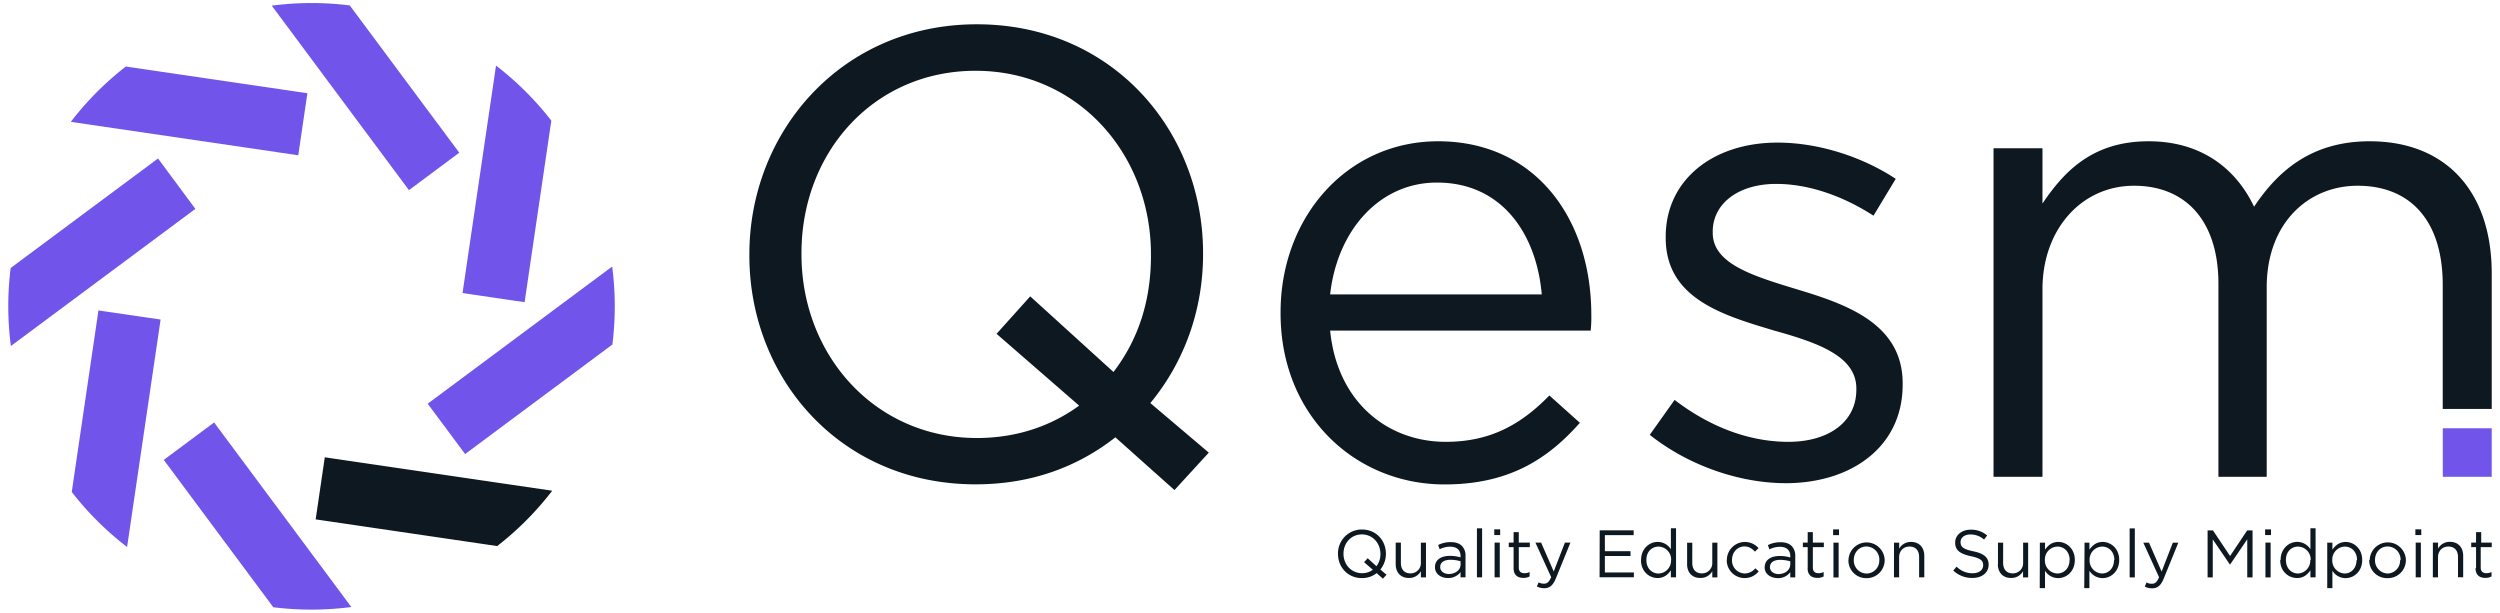 <svg xmlns="http://www.w3.org/2000/svg" id="Layer_1" data-name="Layer 1" viewBox="0 0 1510 370"><defs><style>.cls-1{fill:#0d1821}</style></defs><path d="m835.27 349.54-3.77-3.37a14.05 14.05 0 0 1-8.92 3c-8.64 0-14.43-6.77-14.43-14.59v-.08a14.38 14.38 0 0 1 14.51-14.68c8.64 0 14.43 6.77 14.43 14.6v.08a14.78 14.78 0 0 1-3.36 9.48l3.73 3.17zm-6.08-5.39-5.27-4.59 2.15-2.39 5.31 4.83a11.88 11.88 0 0 0 2.39-7.42v-.08c0-6.45-4.7-11.72-11.19-11.72s-11.11 5.19-11.11 11.64v.08c0 6.44 4.7 11.71 11.19 11.71a11 11 0 0 0 6.53-2.06zm13.81-3.41v-13h3.13V340c0 3.89 2.06 6.32 5.79 6.32a6.19 6.19 0 0 0 6.29-6.56v-12h3.08v21h-3.08V345a8 8 0 0 1-7.18 4.09c-5.03.04-8.03-3.36-8.03-8.35zm23.72 1.87v-.09c0-4.37 3.65-6.77 9-6.77a22.16 22.16 0 0 1 6.45.9v-.73c0-3.77-2.31-5.72-6.25-5.72a14.05 14.05 0 0 0-6.36 1.54l-.93-2.55a16.57 16.57 0 0 1 7.62-1.75c3 0 5.23.77 6.77 2.31a8.35 8.35 0 0 1 2.15 6.13v12.81h-3v-3.17a9.11 9.11 0 0 1-7.58 3.61c-3.93 0-7.86-2.19-7.86-6.52zm15.46-1.61v-2a21.69 21.69 0 0 0-6.16-.9c-3.94 0-6.13 1.71-6.13 4.34v.08c0 2.64 2.48 4.18 5.27 4.18 3.9-.04 7.02-2.39 7.02-5.7zm9.89-21.89h3.12v29.6h-3.12zm10.46.61h3.57v3.45h-3.57zm.2 8h3.13v21h-3.13zm11.48 15.4v-12.64h-2.92v-2.75h2.92v-6.33h3.12v6.33H924v2.75h-6.65v12.25c0 2.59 1.42 3.48 3.53 3.48a6.44 6.44 0 0 0 3-.73v2.68a7.41 7.41 0 0 1-3.77.89c-3.39 0-5.9-1.66-5.9-5.92zm31-15.4h3.33l-8.8 21.65c-1.79 4.33-3.85 5.91-7 5.91a9.47 9.47 0 0 1-4.46-1.05l1.05-2.47a6.63 6.63 0 0 0 3.28.77c1.91 0 3-1 4.3-3.93l-9.53-20.88h3.45l7.62 17.47zm21-7.42h20.52v2.92h-17.39v9.69h15.49v2.91h-15.49v9.94h17.52v2.92h-20.72zm25 18v-.08c0-6.81 5-10.91 10-10.91a9.38 9.38 0 0 1 8 4.46v-12.68h3.12v29.6h-3.12v-4.22c-1.74 2.51-4.14 4.66-8 4.66-5.07 0-10.05-3.97-10.05-10.86zm18.16 0v-.08a7.79 7.79 0 0 0-7.58-8.07c-4.06 0-7.38 3-7.38 8.07v.08c0 5 3.37 8.11 7.38 8.11a7.83 7.83 0 0 0 7.53-8.18zm9.65 2.51v-13h3.12V340c0 3.89 2.07 6.32 5.8 6.32a6.18 6.18 0 0 0 6.28-6.56v-12h3.08v21h-3.08V345a8 8 0 0 1-7.17 4.09c-5.05.04-8.05-3.36-8.05-8.35zm24-2.43v-.08a10.92 10.92 0 0 1 19.14-7.22l-2.16 2.12c-1.66-1.74-3.49-3.16-6.36-3.16-4.26 0-7.51 3.57-7.51 8.11v.08a7.84 7.84 0 0 0 7.71 8.15 8.56 8.56 0 0 0 6.4-3.13l2 1.87a10.85 10.85 0 0 1-19.3-6.81zm22.87 4.3v-.09c0-4.37 3.65-6.77 9-6.77a22.09 22.09 0 0 1 6.44.9v-.73c0-3.77-2.31-5.72-6.24-5.72a14.05 14.05 0 0 0-6.36 1.54l-.94-2.55a16.58 16.58 0 0 1 7.63-1.75c3 0 5.23.77 6.77 2.31a8.38 8.38 0 0 1 2.14 6.13v12.81h-3v-3.17a9.1 9.1 0 0 1-7.58 3.61c-3.98-.07-7.91-2.26-7.91-6.59zm15.44-1.63v-2a21.63 21.63 0 0 0-6.16-.9c-3.93 0-6.12 1.71-6.12 4.34v.08c0 2.64 2.47 4.18 5.27 4.18 3.84-.09 6.96-2.44 6.96-5.75zm10.51 2.15v-12.72h-2.92v-2.75h2.92v-6.33h3.12v6.33h6.65v2.75h-6.65v12.25c0 2.59 1.42 3.48 3.53 3.48a6.44 6.44 0 0 0 3-.73v2.68a7.41 7.41 0 0 1-3.77.89c-3.42 0-5.93-1.66-5.93-5.92zm15.36-23.43h3.57v3.45h-3.57zm.21 8h3.12v21h-3.12zm9.08 10.58v-.08a10.93 10.93 0 0 1 21.85-.08v.08a10.85 10.85 0 0 1-11 10.94 10.73 10.73 0 0 1-10.9-10.9zm18.65 0v-.08a7.94 7.94 0 0 0-7.79-8.19c-4.54 0-7.66 3.69-7.66 8.11v.08a7.86 7.86 0 0 0 7.74 8.15 7.77 7.77 0 0 0 7.66-8.11zm8.84-10.58h3.12v3.65a8 8 0 0 1 7.17-4.1c5 0 8 3.41 8 8.39v13h-3.12v-12.27c0-3.89-2.07-6.32-5.8-6.32s-6.28 2.63-6.28 6.57v12h-3.12zm35.79 16.82 2-2.35a13.34 13.34 0 0 0 9.73 4c3.85 0 6.33-2 6.33-4.82v-.08c0-2.64-1.42-4.1-7.38-5.39-6.53-1.42-9.53-3.53-9.53-8.19v-.08c0-4.42 3.93-7.75 9.32-7.75a14.83 14.83 0 0 1 10 3.49l-1.87 2.47a12.45 12.45 0 0 0-8.19-3.08c-3.73 0-6 2-6 4.58v.08c0 2.68 1.42 4.22 7.71 5.52s9.24 3.69 9.24 8v.08c0 4.87-4.06 8-9.69 8a16.38 16.38 0 0 1-11.72-4.52zm27-3.81v-13h3.12V340c0 3.89 2.07 6.32 5.79 6.32a6.19 6.19 0 0 0 6.29-6.56v-12h3.03v21h-3.08V345a8 8 0 0 1-7.18 4.09c-5.05.04-8.05-3.36-8.05-8.35zm25.3-13h3.12v4.21c1.74-2.47 4.13-4.66 8-4.66 5 0 10 4 10 10.87v.08c0 6.81-5 10.9-10 10.9a9.34 9.34 0 0 1-8-4.46v10.5H1232zm18 10.54v-.08c0-5-3.37-8.11-7.38-8.11a7.83 7.83 0 0 0-7.58 8.07v.08a7.8 7.8 0 0 0 7.58 8.11c3.93-.05 7.31-3.06 7.31-8.12zm9-10.54h2.93v4.21c1.74-2.47 4.13-4.66 8-4.66 5 0 10 4 10 10.87v.08c0 6.81-5 10.9-10 10.9a9.34 9.34 0 0 1-8-4.46v10.5h-3.12zm18 10.54v-.08c0-5-3.37-8.11-7.38-8.11a7.83 7.83 0 0 0-7.58 8.07v.08a7.8 7.8 0 0 0 7.58 8.11c3.85-.05 7.18-3.06 7.18-8.12zm9.24-19.18h3.12v29.6h-3.12zm26.07 8.64h3.32l-8.8 21.65c-1.78 4.33-3.85 5.91-7 5.91a9.53 9.53 0 0 1-4.46-1.05l1.06-2.47a6.6 6.6 0 0 0 3.28.77c1.91 0 3-1 4.3-3.93l-9.53-20.88h3.45l7.62 17.47zm21-7.42h3.24l10.34 15.48 10.34-15.48h3.24v28.38h-3.2v-23l-10.34 15.2h-.16l-10.34-15.16v22.95h-3.12zm34.74-.61h3.57v3.45h-3.57zm.21 8h3.12v21h-3.12zm9.16 10.54v-.08c0-6.81 5-10.91 10-10.91a9.36 9.36 0 0 1 8 4.46v-12.67h3.12v29.6h-3.12v-4.22c-1.74 2.51-4.13 4.66-8 4.66-5.25 0-10.24-3.97-10.24-10.86zm18.16 0v-.08a7.79 7.79 0 0 0-7.58-8.07c-4 0-7.38 3-7.38 8.07v.08c0 5 3.37 8.11 7.38 8.11a7.83 7.83 0 0 0 7.34-8.17zm10-10.5h3.12V332c1.74-2.47 4.13-4.66 8-4.66 5 0 10 4 10 10.87v.08c0 6.81-5 10.9-10 10.9a9.34 9.34 0 0 1-8-4.46v10.5h-3.12zm18 10.54v-.08c0-5-3.37-8.11-7.38-8.11a7.84 7.84 0 0 0-7.58 8.07v.08a7.81 7.81 0 0 0 7.58 8.11c3.73-.06 7.08-3.07 7.08-8.13zm7.66 0v-.08a10.93 10.93 0 0 1 21.85-.08v.08a10.85 10.85 0 0 1-11 10.94 10.73 10.73 0 0 1-11.16-10.88zm18.65 0v-.08a7.94 7.94 0 0 0-7.79-8.19c-4.54 0-7.66 3.69-7.66 8.11v.08a7.87 7.87 0 0 0 7.75 8.15 7.76 7.76 0 0 0 7.4-8.09zm8.92-18.61h3.57v3.45h-3.57zm.2 8h3.12v21h-3.12zm10.38 0h3.12v3.65a8 8 0 0 1 7.18-4.1c5 0 8 3.41 8 8.39v13h-3.13v-12.22c0-3.89-2.06-6.32-5.79-6.32s-6.29 2.63-6.29 6.57v12h-3.12zm26.07 15.4v-12.64h-2.92v-2.75h2.92v-6.33h3.12v6.33h6.35v2.75h-6.65v12.25c0 2.59 1.42 3.48 3.53 3.48a6.44 6.44 0 0 0 3-.73v2.68a7.41 7.41 0 0 1-3.77.89c-3.37 0-5.88-1.66-5.88-5.92z" class="cls-1"/><path fill="#7154ea" d="M118 126.16 6.57 209a185.33 185.33 0 0 1-.13-47.13l89-66.15zm11.32 129-30.4 22.61 66.15 89a185.33 185.33 0 0 0 47.13-.13zM369.75 161l-111.43 82.84 22.61 30.4 88.95-66.15a185.33 185.33 0 0 0-.13-47.13zM247 114.84l30.4-22.61-66.15-88.95a185.25 185.25 0 0 0-47.12.13zm1228.45 143.82H1505v29.32h-29.55zM180.15 93.79l5.51-37.49L76 40.18A184.18 184.18 0 0 0 42.78 73.6zM333 72.86a184.45 184.45 0 0 0-33.41-33.24L279.37 177l37.49 5.51zM76.76 330.38 97 193l-37.54-5.5-16.12 109.64a184.18 184.18 0 0 0 33.42 33.24z"/><path d="m196.17 276.21-5.51 37.49 109.64 16.12a184.18 184.18 0 0 0 33.24-33.42zM709.38 296l-35.69-31.86c-23 18-51.05 28.4-84.44 28.4-81.75 0-136.63-64.09-136.63-138.17v-.77c0-74.07 55.65-138.93 137.4-138.93S726.65 78.8 726.65 152.88v.76c0 33.78-11.51 65.25-31.85 89.81l35.31 29.94zm-57.57-51-49.89-43.37L622.26 179l50.28 45.68c15-19.58 22.64-43 22.64-70.24v-.77c0-61-44.52-110.92-105.93-110.92s-105.16 49.1-105.16 110.13v.76c0 61 44.52 110.92 105.93 110.92 24.18 0 44.9-7.29 61.79-19.56zm121.66-55.66v-.77c0-57.19 39.92-103.24 95.19-103.24 58.72 0 92.49 46.82 92.49 104.78a74.67 74.67 0 0 1-.38 9.59H803.41c4.22 43 34.54 67.17 69.85 67.17 27.64 0 46.06-11.13 62.56-28l18.43 16.5c-20 22.65-43.76 37.23-81.76 37.23-54.11-.02-99.02-41.85-99.02-103.26zm157.75-11.52c-3.07-35.69-23.42-67.55-63.33-67.55-34.93 0-60.26 29.17-64.48 67.55zm65.24 84.82 15-21.1c21.49 16.5 45.29 25.33 68.7 25.33 24.18 0 41.07-11.9 41.07-31.48v-.76c0-19.58-23.41-27.64-49.51-34.93-30.71-9.21-65.63-19.19-65.63-56v-.76c0-34.16 28.4-56.81 67.55-56.81 24.56 0 51 8.45 71.38 21.88l-13.43 22.26c-18.42-11.9-39.15-19.19-58.72-19.19-23.41 0-38.38 12.28-38.38 28.79v.76c0 18.81 24.56 26.1 51 34.16 30.71 9.21 63.72 21.11 63.72 56.81v.76c0 37.62-31.09 59.49-70.62 59.49-28.78-.04-59.48-11.17-82.13-29.21zM1505 165.16c0-49.51-27.63-79.83-73.69-79.83-34.93 0-55.27 17.65-69.85 39.53-10.75-22.65-31.48-39.53-63.72-39.53-33.39 0-50.66 17.65-64.09 37.61V89.55h-29.56V288h29.56V174.75c0-36.46 23.79-62.56 55.27-62.56 31.85 0 51 21.88 51 59.11V288h29.17V173.6c0-39.15 25.33-61.41 54.89-61.41 32.24 0 51.43 21.5 51.43 59.88V247H1505z" class="cls-1"/></svg>